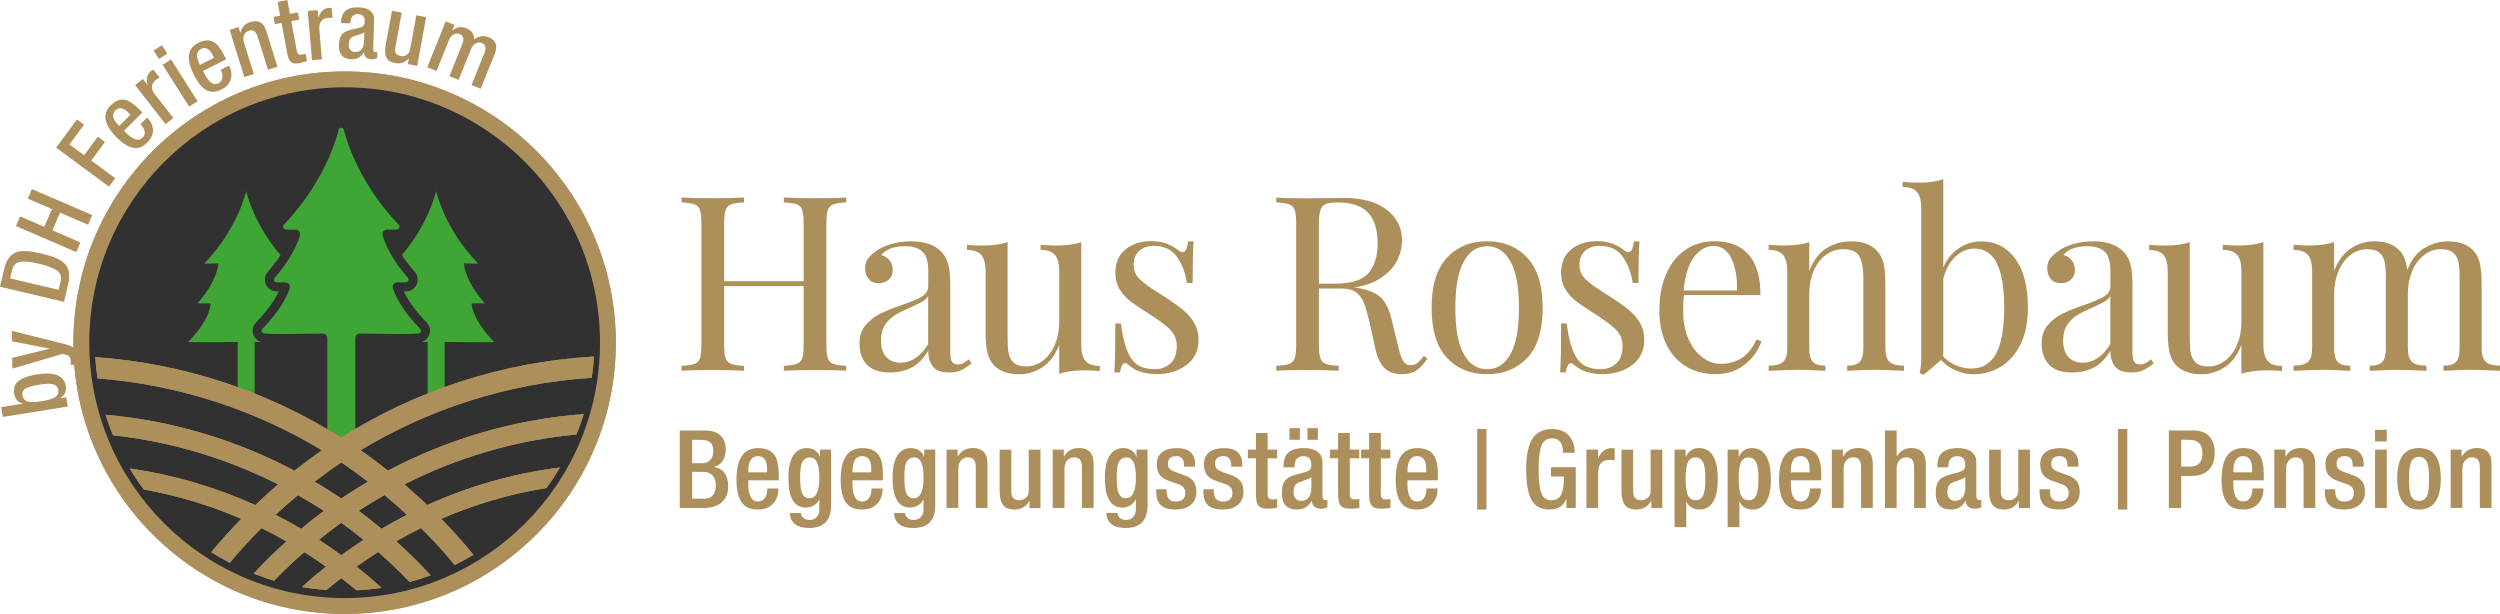 <?xml version="1.0" encoding="UTF-8"?>
<svg id="Ebene_2" data-name="Ebene 2" xmlns="http://www.w3.org/2000/svg" xmlns:xlink="http://www.w3.org/1999/xlink" viewBox="0 0 553.4 135.9">
  <defs>
    <style>
      .cls-1 {
        fill: url(#Unbenannter_Verlauf_30-9);
      }

      .cls-1, .cls-2, .cls-3, .cls-4, .cls-5, .cls-6, .cls-7, .cls-8, .cls-9, .cls-10, .cls-11, .cls-12, .cls-13, .cls-14, .cls-15, .cls-16, .cls-17, .cls-18 {
        stroke-width: 0px;
      }

      .cls-2 {
        fill: url(#Unbenannter_Verlauf_30-7);
      }

      .cls-3 {
        fill: url(#Unbenannter_Verlauf_30-6);
      }

      .cls-4 {
        fill: url(#Unbenannter_Verlauf_30-8);
      }

      .cls-5 {
        fill: url(#Unbenannter_Verlauf_30-3);
      }

      .cls-6 {
        fill: url(#Unbenannter_Verlauf_30-2);
      }

      .cls-7 {
        fill: url(#Unbenannter_Verlauf_30-4);
      }

      .cls-8 {
        fill: url(#Unbenannter_Verlauf_30-5);
      }

      .cls-9 {
        fill: url(#Unbenannter_Verlauf_30-13);
      }

      .cls-10 {
        fill: url(#Unbenannter_Verlauf_30-12);
      }

      .cls-11 {
        fill: url(#Unbenannter_Verlauf_30-14);
      }

      .cls-12 {
        fill: url(#Unbenannter_Verlauf_30-15);
      }

      .cls-13 {
        fill: url(#Unbenannter_Verlauf_30-10);
      }

      .cls-14 {
        fill: url(#Unbenannter_Verlauf_30-11);
      }

      .cls-19 {
        clip-path: url(#clippath);
      }

      .cls-20, .cls-18 {
        fill: #ad8f5b;
      }

      .cls-21 {
        clip-path: url(#clippath-1);
      }

      .cls-22 {
        stroke-miterlimit: 10;
      }

      .cls-22, .cls-23 {
        stroke: #313131;
      }

      .cls-22, .cls-17 {
        fill: #3fa535;
      }

      .cls-15 {
        fill: url(#Unbenannter_Verlauf_30);
      }

      .cls-23 {
        fill: none;
        stroke-linejoin: round;
        stroke-width: 2px;
      }

      .cls-16 {
        fill: #313131;
      }
    </style>
    <clipPath id="clippath">
      <path class="cls-18" d="M16.24,75.86c0,33.16,26.88,60.04,60.04,60.04s60.04-26.88,60.04-60.04S109.45,15.82,76.29,15.82s-60.04,26.88-60.04,60.04"/>
    </clipPath>
    <linearGradient id="Unbenannter_Verlauf_30" data-name="Unbenannter Verlauf 30" x1="-18.19" y1="510.58" x2="-16.59" y2="510.58" gradientTransform="translate(36590.41 17630.32) rotate(-63) scale(79.44 -79.44)" gradientUnits="userSpaceOnUse">
      <stop offset="0" stop-color="#6a5538"/>
      <stop offset="1" stop-color="#ad905b"/>
    </linearGradient>
    <linearGradient id="Unbenannter_Verlauf_30-2" data-name="Unbenannter Verlauf 30" x1="-18.19" y1="510.62" x2="-16.59" y2="510.62" xlink:href="#Unbenannter_Verlauf_30"/>
    <linearGradient id="Unbenannter_Verlauf_30-3" data-name="Unbenannter Verlauf 30" x1="-18.19" y1="510.73" x2="-16.59" y2="510.73" xlink:href="#Unbenannter_Verlauf_30"/>
    <linearGradient id="Unbenannter_Verlauf_30-4" data-name="Unbenannter Verlauf 30" x1="-18.19" y1="510.76" x2="-16.59" y2="510.76" xlink:href="#Unbenannter_Verlauf_30"/>
    <linearGradient id="Unbenannter_Verlauf_30-5" data-name="Unbenannter Verlauf 30" x1="-18.19" y1="510.76" x2="-16.59" y2="510.76" xlink:href="#Unbenannter_Verlauf_30"/>
    <linearGradient id="Unbenannter_Verlauf_30-6" data-name="Unbenannter Verlauf 30" x1="-18.19" y1="510.7" x2="-16.59" y2="510.7" xlink:href="#Unbenannter_Verlauf_30"/>
    <linearGradient id="Unbenannter_Verlauf_30-7" data-name="Unbenannter Verlauf 30" x1="-18.19" y1="510.66" x2="-16.59" y2="510.66" xlink:href="#Unbenannter_Verlauf_30"/>
    <linearGradient id="Unbenannter_Verlauf_30-8" data-name="Unbenannter Verlauf 30" x1="-18.19" y1="510.64" x2="-16.59" y2="510.64" xlink:href="#Unbenannter_Verlauf_30"/>
    <linearGradient id="Unbenannter_Verlauf_30-9" data-name="Unbenannter Verlauf 30" x1="-18.19" y1="510.57" x2="-16.59" y2="510.57" xlink:href="#Unbenannter_Verlauf_30"/>
    <linearGradient id="Unbenannter_Verlauf_30-10" data-name="Unbenannter Verlauf 30" x1="-18.19" y1="510.49" x2="-16.59" y2="510.49" xlink:href="#Unbenannter_Verlauf_30"/>
    <linearGradient id="Unbenannter_Verlauf_30-11" data-name="Unbenannter Verlauf 30" x1="-18.19" y1="510.41" x2="-16.59" y2="510.41" xlink:href="#Unbenannter_Verlauf_30"/>
    <linearGradient id="Unbenannter_Verlauf_30-12" data-name="Unbenannter Verlauf 30" x1="-18.19" y1="510.35" x2="-16.59" y2="510.35" xlink:href="#Unbenannter_Verlauf_30"/>
    <linearGradient id="Unbenannter_Verlauf_30-13" data-name="Unbenannter Verlauf 30" x1="-18.19" y1="510.24" x2="-16.59" y2="510.24" xlink:href="#Unbenannter_Verlauf_30"/>
    <linearGradient id="Unbenannter_Verlauf_30-14" data-name="Unbenannter Verlauf 30" x1="-18.19" y1="510.12" x2="-16.59" y2="510.12" xlink:href="#Unbenannter_Verlauf_30"/>
    <linearGradient id="Unbenannter_Verlauf_30-15" data-name="Unbenannter Verlauf 30" x1="-18.19" y1="509.96" x2="-16.59" y2="509.96" xlink:href="#Unbenannter_Verlauf_30"/>
    <clipPath id="clippath-1">
      <path class="cls-18" d="M70.62,119.48c1.61-1.3,3.24-2.56,4.92-3.77,1.68,1.21,3.32,2.48,4.93,3.78-1.67,1.09-3.32,2.22-4.93,3.4-1.61-1.18-3.25-2.31-4.92-3.4M61.01,113.95c1.62-1.49,3.26-2.95,4.95-4.35,1.94,1.11,3.86,2.26,5.73,3.48-1.72,1.27-3.39,2.61-5.04,3.98-1.85-1.09-3.72-2.12-5.64-3.1M79.39,113.07c1.87-1.22,3.78-2.38,5.73-3.48,1.7,1.41,3.35,2.87,4.97,4.37-1.92.97-3.8,2.01-5.64,3.09-1.65-1.37-3.33-2.71-5.06-3.99M69.64,106.62c1.93-1.47,3.89-2.9,5.92-4.25,2.02,1.34,3.97,2.78,5.89,4.25-2.01,1.18-3.98,2.42-5.91,3.72-1.92-1.3-3.89-2.54-5.9-3.72M75.53,96.86c-15.99-10.05-34.52-16.41-54.45-17.81.1,1.59.28,3.16.51,4.71,18.08,1.41,34.96,7.04,49.68,15.91-2.08,1.44-4.1,2.96-6.08,4.52-12.7-6.7-26.82-11.06-41.83-12.39.48,1.55,1.05,3.07,1.66,4.56,13.04,1.41,25.35,5.2,36.54,10.87-1.73,1.48-3.4,3.01-5.05,4.57-8.69-3.92-18-6.71-27.78-8.09.95,1.6,1.98,3.15,3.09,4.64,7.53,1.35,14.75,3.55,21.58,6.5-2.31,2.36-4.54,4.82-6.64,7.38,1.33.84,2.69,1.63,4.09,2.36,2.22-2.68,4.57-5.23,7.04-7.68,1.87.92,3.7,1.9,5.5,2.93-2.53,2.27-4.95,4.65-7.26,7.13,1.49.58,3,1.12,4.56,1.57,2.12-2.21,4.35-4.32,6.66-6.33,1.63,1.03,3.23,2.1,4.79,3.22-1.81,1.45-3.6,2.94-5.31,4.51,1.79.31,3.6.53,5.44.66,1.06-.91,2.18-1.75,3.27-2.61,1.13.88,2.26,1.75,3.35,2.68,1.88-.09,3.74-.27,5.56-.54-1.77-1.64-3.62-3.2-5.51-4.71,1.56-1.12,3.15-2.19,4.78-3.22,2.42,2.11,4.74,4.32,6.96,6.64,1.58-.43,3.13-.92,4.65-1.48-2.42-2.64-4.97-5.15-7.63-7.54,1.8-1.03,3.62-2.01,5.49-2.93,2.62,2.6,5.11,5.33,7.46,8.19,1.42-.7,2.8-1.45,4.15-2.26-2.24-2.78-4.62-5.43-7.12-7.98,7.35-3.17,15.14-5.5,23.28-6.81,1.07-1.46,2.06-2.97,2.99-4.54-10.37,1.29-20.22,4.17-29.39,8.3-1.65-1.56-3.32-3.1-5.04-4.57,11.63-5.9,24.47-9.76,38.07-11.04.6-1.48,1.16-2.98,1.63-4.52-15.57,1.18-30.22,5.59-43.34,12.52-1.98-1.56-3.99-3.08-6.06-4.52,15.12-9.11,32.52-14.83,51.17-16.03.23-1.55.4-3.12.5-4.71-20.5,1.19-39.57,7.62-55.96,17.93"/>
    </clipPath>
  </defs>
  <g id="Ebene_2-2" data-name="Ebene 2">
    <g>
      <path class="cls-20" d="M16.24,75.86c0,33.16,26.88,60.04,60.04,60.04s60.04-26.88,60.04-60.04S109.45,15.82,76.29,15.82s-60.04,26.88-60.04,60.04"/>
      <g class="cls-19">
        <rect class="cls-18" x="16.24" y="15.82" width="120.09" height="120.08"/>
      </g>
    </g>
    <path class="cls-15" d="M14.98,89.99l-14.36,2.3-.35-2.17,4.81-.77c-1.1-.27-1.75-1.01-1.94-2.22-.16-1.01.04-1.83.6-2.46.77-.84,2.24-1.44,4.42-1.79,3.89-.62,6.02.25,6.4,2.6.18,1.15-.22,2.03-1.23,2.63v.04s1.33-.21,1.33-.21l.33,2.05ZM6.29,88.91c.63.15,1.65.11,3.07-.12,1.27-.2,2.19-.47,2.74-.81.65-.39.92-.94.81-1.64-.11-.71-.56-1.15-1.32-1.31-.64-.13-1.63-.09-2.97.13-1.46.23-2.46.52-3,.86-.54.34-.75.83-.65,1.46.12.78.57,1.26,1.32,1.44h0Z"/>
    <path class="cls-6" d="M2.73,81.58l-.03-2.36,8.2-2.01v-.04s-8.25-1.63-8.25-1.63l-.03-2.3,11.41,2.85c1.46.36,2.4.8,2.83,1.32.37.46.56,1.28.56,2.46,0,.23-.02.52-.07.88l-1.75.02c.05-.33.07-.56.07-.71-.01-.81-.3-1.31-.88-1.47l-.9-.27-11.16,3.28Z"/>
    <path class="cls-5" d="M14.15,66.81l-14.15-3.34.95-4.02c.48-2.05,1.47-3.28,2.95-3.7,1.14-.32,2.91-.19,5.31.38,2.41.57,4.04,1.25,4.92,2.04,1.14,1.04,1.46,2.58.98,4.63l-.95,4.02ZM2.24,61.62l10.74,2.54.44-1.86c.22-.95,0-1.71-.65-2.29-.71-.6-2.07-1.14-4.1-1.62-2-.47-3.44-.61-4.32-.4-.88.2-1.44.79-1.67,1.77l-.44,1.86Z"/>
    <polygon class="cls-7" points="16.88 55.81 3.53 50.04 4.46 47.91 9.8 50.22 11.5 46.29 6.15 43.98 7.07 41.85 20.42 47.62 19.5 49.75 13.29 47.07 11.6 50.99 17.8 53.67 16.88 55.81"/>
    <polygon class="cls-8" points="24.13 41.32 12.43 32.69 17.03 26.44 18.6 27.6 15.38 31.98 18.62 34.37 21.66 30.26 23.23 31.42 20.2 35.54 25.51 39.45 24.13 41.32"/>
    <path class="cls-3" d="M31.51,24.9l-4.05,4.05.45.45c1.58,1.57,2.79,1.93,3.66,1.06.43-.43.57-.95.4-1.56-.13-.48-.43-.95-.89-1.41l1.47-1.47c.85.85,1.29,1.78,1.31,2.76.02.99-.39,1.91-1.24,2.75-.84.84-1.68,1.25-2.52,1.25-1.26,0-2.68-.78-4.28-2.38-2.79-2.79-3.24-5.15-1.33-7.06,1.03-1.03,2.06-1.45,3.1-1.25.9.15,1.93.81,3.1,1.97l.82.82ZM26.39,27.88l2.49-2.49-.42-.42c-1.15-1.15-2.13-1.33-2.92-.53-.86.86-.63,1.96.69,3.28l.16.16Z"/>
    <path class="cls-2" d="M36.64,27.47l-6.74-8.64,1.73-1.35,1.05,1.35c-.4-1.38-.13-2.43.81-3.16.13-.1.29-.19.47-.27l1.38,1.77c-.31.14-.57.29-.8.47-1.16.9-1.22,2.01-.21,3.31l4.04,5.17-1.73,1.35Z"/>
    <path class="cls-4" d="M35.18,13.05l-1.18-1.86,1.86-1.18,1.18,1.86-1.86,1.18ZM41.87,23.59l-5.87-9.25,1.86-1.18,5.87,9.25-1.86,1.18Z"/>
    <path class="cls-1" d="M50.04,13.13l-5.1,2.59.29.56c1.01,1.99,2.06,2.7,3.15,2.15.54-.28.83-.73.87-1.35.02-.5-.12-1.04-.41-1.62l1.85-.94c.55,1.08.68,2.09.39,3.04-.29.95-.97,1.69-2.03,2.23-1.05.53-1.98.67-2.78.41-1.2-.38-2.31-1.58-3.33-3.59-1.79-3.52-1.48-5.9.93-7.12,1.3-.66,2.41-.73,3.33-.23.81.43,1.59,1.37,2.33,2.84l.53,1.04ZM44.26,14.37l3.14-1.59-.27-.53c-.74-1.45-1.61-1.92-2.61-1.42-1.09.55-1.21,1.66-.36,3.34l.1.2Z"/>
    <path class="cls-13" d="M54.09,17.07l-3.26-10.46,1.98-.62.38,1.22.06-.02c.25-1.17.98-1.95,2.22-2.33,1.74-.54,2.9.13,3.49,2.03l2.46,7.89-2.1.65-2.24-7.17c-.21-.67-.47-1.12-.78-1.35-.31-.22-.73-.25-1.26-.09-.45.14-.78.43-.99.86-.23.49-.25,1.05-.05,1.7l2.19,7.02-2.1.65Z"/>
    <path class="cls-14" d="M60.84,5.34l-.3-1.6,1.48-.27-.57-3.06,2.16-.4.57,3.06,1.76-.33.3,1.6-1.76.33,1.19,6.45c.08.43.2.71.38.85.17.14.44.18.82.11.32-.06.58-.13.77-.22l.3,1.62c-.43.21-1,.37-1.71.5-.79.15-1.36.09-1.73-.18-.43-.31-.74-.98-.93-2.03l-1.24-6.7-1.48.27Z"/>
    <path class="cls-10" d="M69.07,13.34l-.95-10.92,2.19-.19.15,1.7c.42-1.37,1.22-2.11,2.4-2.21.16-.01.34,0,.54.03l.19,2.23c-.33-.05-.64-.07-.92-.04-1.46.13-2.12,1.02-1.98,2.67l.57,6.53-2.19.19Z"/>
    <path class="cls-9" d="M81.88,2.34c.66.49.98,1.19.95,2.12l-.22,6.28c-.02.52.16.78.54.79.16,0,.29-.02.37-.07l-.05,1.44c-.39.17-.75.24-1.09.23-1.18-.04-1.78-.55-1.8-1.53h-.04c-.62,1.05-1.55,1.56-2.78,1.51-1.9-.07-2.81-1.12-2.74-3.17.04-1.13.3-1.95.8-2.46.37-.38.99-.68,1.86-.89l1.73-.41c.45-.11.77-.24.95-.4.24-.2.36-.52.38-.97.04-1.09-.45-1.65-1.45-1.68-1.11-.04-1.69.64-1.74,2.04l-2.08-.07c.04-1.21.35-2.09.93-2.64.63-.6,1.65-.88,3.04-.83,1.04.04,1.86.27,2.44.7h0ZM78.53,11.52c1.32.05,2-.8,2.06-2.54l.06-1.83c-.22.17-.63.35-1.22.53-.73.22-1.15.35-1.26.41-.61.26-.93.84-.96,1.74-.02.49.09.88.31,1.17.23.33.57.51,1,.52h0Z"/>
    <path class="cls-11" d="M90.29,14.19l.23-1.26h-.06c-.76.91-1.78,1.26-3.05,1.02-.87-.16-1.47-.52-1.81-1.08-.39-.65-.47-1.63-.22-2.94l1.39-7.53,2.16.4-1.42,7.73c-.2,1.07.19,1.69,1.17,1.87.49.09.94.01,1.34-.24.4-.25.65-.66.76-1.24l1.39-7.53,2.16.4-1.98,10.78-2.04-.38Z"/>
    <path class="cls-12" d="M94.58,14.89l4.09-10.17,1.93.78-.48,1.19.06.02c.93-.75,1.94-.91,3.02-.47,1.21.49,1.79,1.32,1.74,2.5,1.03-.78,2.1-.96,3.19-.52,1.65.66,2.11,1.9,1.39,3.7l-3.11,7.73-2.04-.82,2.81-6.97c.49-1.22.33-2-.49-2.33-.44-.18-.88-.16-1.31.04-.49.23-.86.66-1.11,1.29l-2.75,6.82-2.04-.82,2.81-6.97c.49-1.22.32-2-.51-2.33-.44-.18-.88-.16-1.31.04-.47.23-.84.67-1.09,1.29l-2.75,6.82-2.04-.82Z"/>
    <g>
      <path class="cls-16" d="M76.29,132.39c31.22,0,56.53-25.31,56.53-56.53s-25.31-56.53-56.53-56.53-56.53,25.31-56.53,56.53,25.31,56.53,56.53,56.53"/>
      <path class="cls-16" d="M76.29,130.22c29.39,0,53.22-23.83,53.22-53.22s-23.83-53.22-53.22-53.22-53.22,23.83-53.22,53.22,23.83,53.22,53.22,53.22"/>
      <path class="cls-17" d="M52.61,89.78v-14.09s-10.95.17-10.95,0c5.13-5.29,4.96-8.53,4.96-8.53h-2.91c4.62-5.29,4.62-8.87,4.62-8.87,0,0-3.25.17-3.08,0,7.53-7.84,9.24-16.03,9.24-16.03,0,0,1.71,8.18,9.24,16.03.17.17-3.08,0-3.08,0,0,0,0,3.58,4.62,8.87h-2.91s-.17,3.24,4.96,8.53c0,.17-10.95,0-10.95,0v14.09h-3.76Z"/>
      <path class="cls-17" d="M94.66,87.51v-11.82s-10.95.17-10.95,0c5.13-5.29,4.96-8.53,4.96-8.53h-2.91c4.62-5.29,4.62-8.87,4.62-8.87,0,0-3.25.17-3.08,0,7.53-7.84,9.24-16.03,9.24-16.03,0,0,1.71,8.19,9.24,16.03.17.17-3.08,0-3.08,0,0,0,0,3.58,4.62,8.87h-2.91s-.17,3.24,4.96,8.53c0,.17-10.95,0-10.95,0v11.82h-3.76Z"/>
      <path class="cls-22" d="M71.45,97.23v-22.39c-13.36.2-13.45.11-14.05-.48-.63-.62-.64-1.63-.03-2.26,3.82-3.94,5.26-6.91,5.8-8.6h-1.94c-.88,0-1.6-.72-1.6-1.6,0-.45.19-.87.5-1.16,3.42-3.95,4.77-7.09,5.3-8.91-2.57.09-3.19-.08-3.62-1.02-.27-.61-.13-1.34.34-1.81,9.49-9.89,11.8-20.36,11.82-20.46.16-.74.81-1.27,1.57-1.27s1.41.53,1.57,1.27c.02.1,2.33,10.57,11.85,20.49.45.47.58,1.19.32,1.78-.42.95-1.05,1.12-3.62,1.02.53,1.82,1.89,4.99,5.35,8.96.28.29.45.68.45,1.11,0,.89-.71,1.6-1.6,1.6h-1.94c.54,1.67,1.98,4.65,5.81,8.6.61.63.6,1.64-.03,2.26-.6.59-.69.68-14.05.48v22.39c0,.88-.72,1.6-1.6,1.6h-4.99c-.88,0-1.6-.72-1.6-1.6"/>
      <path class="cls-23" d="M71.45,97.23v-22.39c-13.36.2-13.45.11-14.05-.48-.63-.62-.64-1.63-.03-2.26,3.82-3.94,5.26-6.91,5.8-8.6h-1.94c-.88,0-1.6-.72-1.6-1.6,0-.45.19-.87.5-1.16,3.42-3.95,4.77-7.09,5.3-8.91-2.57.09-3.19-.08-3.62-1.02-.27-.61-.13-1.34.34-1.81,9.49-9.89,11.8-20.36,11.82-20.46.16-.74.81-1.27,1.57-1.27s1.41.53,1.57,1.27c.02.1,2.33,10.57,11.85,20.49.45.47.58,1.19.32,1.78-.42.95-1.05,1.12-3.62,1.02.53,1.82,1.89,4.99,5.35,8.96.28.29.45.68.45,1.11,0,.89-.71,1.6-1.6,1.6h-1.94c.54,1.67,1.98,4.65,5.81,8.6.61.63.6,1.64-.03,2.26-.6.59-.69.68-14.05.48v22.39c0,.88-.72,1.6-1.6,1.6h-4.99c-.88,0-1.6-.72-1.6-1.6Z"/>
    </g>
    <g>
      <path class="cls-20" d="M70.62,119.48c1.61-1.3,3.24-2.56,4.92-3.77,1.68,1.21,3.32,2.48,4.93,3.78-1.67,1.09-3.32,2.22-4.93,3.4-1.61-1.18-3.25-2.31-4.92-3.4M61.01,113.95c1.62-1.49,3.26-2.95,4.95-4.35,1.94,1.11,3.86,2.26,5.73,3.48-1.72,1.27-3.39,2.61-5.04,3.98-1.85-1.09-3.72-2.12-5.64-3.1M79.39,113.07c1.87-1.22,3.78-2.38,5.73-3.48,1.7,1.41,3.35,2.87,4.97,4.37-1.92.97-3.8,2.01-5.64,3.09-1.65-1.37-3.33-2.71-5.06-3.99M69.64,106.62c1.93-1.47,3.89-2.9,5.92-4.25,2.02,1.34,3.97,2.78,5.89,4.25-2.01,1.18-3.98,2.42-5.91,3.72-1.92-1.3-3.89-2.54-5.9-3.72M75.53,96.86c-15.99-10.05-34.52-16.41-54.45-17.81.1,1.59.28,3.16.51,4.71,18.08,1.41,34.96,7.04,49.68,15.91-2.08,1.44-4.1,2.96-6.08,4.52-12.7-6.7-26.82-11.06-41.83-12.39.48,1.55,1.05,3.07,1.66,4.56,13.04,1.41,25.35,5.2,36.54,10.87-1.73,1.48-3.4,3.01-5.05,4.57-8.69-3.92-18-6.71-27.78-8.09.95,1.6,1.98,3.15,3.09,4.64,7.53,1.35,14.75,3.55,21.58,6.5-2.31,2.36-4.54,4.82-6.64,7.38,1.33.84,2.69,1.63,4.09,2.36,2.22-2.68,4.57-5.23,7.04-7.68,1.87.92,3.7,1.9,5.5,2.93-2.53,2.27-4.95,4.65-7.26,7.13,1.49.58,3,1.12,4.56,1.57,2.12-2.21,4.35-4.32,6.66-6.33,1.63,1.03,3.23,2.1,4.79,3.22-1.81,1.45-3.6,2.94-5.31,4.51,1.79.31,3.6.53,5.44.66,1.06-.91,2.18-1.75,3.27-2.61,1.13.88,2.26,1.75,3.35,2.68,1.88-.09,3.74-.27,5.56-.54-1.77-1.64-3.62-3.2-5.51-4.71,1.56-1.12,3.15-2.19,4.78-3.22,2.42,2.11,4.74,4.32,6.96,6.64,1.58-.43,3.13-.92,4.65-1.48-2.42-2.64-4.97-5.15-7.63-7.54,1.8-1.03,3.62-2.01,5.49-2.93,2.62,2.6,5.11,5.33,7.46,8.19,1.42-.7,2.8-1.45,4.15-2.26-2.24-2.78-4.62-5.43-7.12-7.98,7.35-3.17,15.14-5.5,23.28-6.81,1.07-1.46,2.06-2.97,2.99-4.54-10.37,1.29-20.22,4.17-29.39,8.3-1.65-1.56-3.32-3.1-5.04-4.57,11.63-5.9,24.47-9.76,38.07-11.04.6-1.48,1.16-2.98,1.63-4.52-15.57,1.18-30.22,5.59-43.34,12.52-1.98-1.56-3.99-3.08-6.06-4.52,15.12-9.11,32.52-14.83,51.17-16.03.23-1.55.4-3.12.5-4.71-20.5,1.19-39.57,7.62-55.96,17.93"/>
      <g class="cls-21">
        <rect class="cls-18" x="21.08" y="78.93" width="110.4" height="51.74"/>
      </g>
    </g>
    <path class="cls-20" d="M180.39,43.88c-2.92,0-5.22-.05-6.88-.16v1.08c1.3.07,2.25.22,2.84.43.59.22,1,.63,1.22,1.25.22.62.33,1.61.33,2.98v12.78h-17.6v-12.78c0-1.37.11-2.36.33-2.98.22-.61.62-1.03,1.22-1.25.6-.22,1.54-.36,2.84-.43v-1.08c-1.7.11-3.99.16-6.88.16-3.11,0-5.42-.05-6.93-.16v1.08c1.3.07,2.25.22,2.84.43.6.22,1,.63,1.22,1.25.22.62.32,1.61.32,2.98v26.87c0,1.37-.11,2.37-.32,2.98-.22.62-.62,1.03-1.22,1.24-.6.22-1.54.36-2.84.44v1.08c1.52-.11,3.83-.16,6.93-.16,2.92,0,5.22.05,6.88.16v-1.08c-1.3-.07-2.25-.22-2.84-.44-.6-.22-1-.63-1.22-1.24-.22-.61-.33-1.61-.33-2.98v-13h17.6v13c0,1.37-.11,2.37-.33,2.98-.22.62-.62,1.03-1.22,1.24-.6.22-1.54.36-2.84.44v1.08c1.66-.11,3.95-.16,6.88-.16,3.1,0,5.42.05,6.93.16v-1.08c-1.3-.07-2.25-.22-2.84-.44-.6-.22-1-.63-1.22-1.24-.22-.61-.33-1.61-.33-2.98v-26.87c0-1.37.11-2.36.33-2.98.22-.61.62-1.03,1.22-1.25.6-.22,1.54-.36,2.84-.43v-1.08c-1.52.11-3.83.16-6.93.16"/>
    <path class="cls-20" d="M196.2,79.04c-.8-.83-1.19-2.06-1.19-3.68,0-1.41.31-2.56.92-3.47.61-.9,1.35-1.61,2.19-2.14.85-.52,1.96-1.07,3.33-1.65,1.19-.54,2.08-.98,2.65-1.3.58-.33,1.03-.74,1.36-1.25v10.62c-1.7,2.75-3.74,4.12-6.12,4.12-1.3,0-2.35-.41-3.14-1.24M197.29,54.01c-1.34.4-2.44.9-3.3,1.52-.83.58-1.45,1.15-1.87,1.73-.41.58-.62,1.3-.62,2.17s.25,1.67.76,2.3c.5.63,1.26.95,2.27.95.9,0,1.64-.26,2.22-.78s.87-1.24.87-2.14-.24-1.59-.73-2.17c-.49-.58-1.09-.96-1.81-1.14,1.05-1.3,2.83-1.95,5.36-1.95,1.59,0,2.83.39,3.71,1.16.88.78,1.33,2.21,1.33,4.31v3.36c0,.98-.49,1.75-1.46,2.33-.98.58-2.47,1.21-4.5,1.89-1.98.69-3.58,1.34-4.79,1.95-1.21.62-2.26,1.44-3.14,2.49-.88,1.05-1.33,2.38-1.33,4.01,0,2.02.55,3.6,1.65,4.74,1.1,1.14,2.79,1.71,5.06,1.71,1.77,0,3.36-.35,4.77-1.06,1.41-.7,2.65-1.96,3.74-3.76,0,1.48.34,2.65,1.03,3.52.69.87,1.9,1.3,3.63,1.3,1.01,0,1.85-.15,2.52-.46.67-.31,1.47-.82,2.41-1.54l-.6-.92c-.43.36-.84.64-1.22.84-.38.2-.78.3-1.22.3-.61,0-1.05-.2-1.3-.6-.25-.4-.38-1.05-.38-1.95v-15.06c0-1.91-.15-3.46-.46-4.63-.31-1.17-.91-2.18-1.81-3-1.44-1.34-3.58-2.01-6.39-2.01-1.59,0-3.05.2-4.39.6"/>
    <path class="cls-20" d="M233.71,54.34c-1.12,0-2.24-.05-3.36-.16v1.14c1.52,0,2.58.38,3.2,1.14.61.76.92,1.97.92,3.63v11.21c0,1.81-.32,3.46-.95,4.96-.63,1.5-1.51,2.68-2.63,3.55-1.12.87-2.37,1.3-3.74,1.3-1.23,0-2.14-.27-2.73-.81-.6-.54-.98-1.24-1.14-2.08-.16-.85-.24-1.96-.24-3.33v-21.29c-1.48.51-3.36.76-5.63.76-1.12,0-2.24-.05-3.36-.16v1.14c1.52,0,2.58.38,3.2,1.14.62.76.92,1.97.92,3.63v13.59c0,1.77.13,3.21.4,4.33.27,1.12.73,2.04,1.38,2.76,1.3,1.37,3.18,2.06,5.63,2.06,1.88,0,3.61-.53,5.2-1.57,1.59-1.05,2.82-2.69,3.68-4.93v6.39c1.48-.5,3.36-.76,5.63-.76,1.12,0,2.24.05,3.36.16v-1.14c-1.52,0-2.58-.38-3.19-1.14-.62-.76-.92-1.97-.92-3.63v-22.64c-1.48.51-3.36.76-5.63.76"/>
    <path class="cls-20" d="M249.17,55.2c-1.52,1.19-2.27,2.92-2.27,5.2,0,1.41.33,2.64.97,3.68.65,1.05,1.45,1.93,2.41,2.65.96.72,2.32,1.64,4.09,2.76,2.16,1.37,3.73,2.55,4.69,3.52.95.97,1.43,2.17,1.43,3.58,0,1.77-.49,3.07-1.46,3.9-.98.83-2.09,1.24-3.36,1.24-2.53,0-4.31-.84-5.36-2.52-1.05-1.68-1.77-4.22-2.17-7.61h-1.25c0,5.16-.07,8.77-.22,10.83h1.25c.11-.65.26-1.16.46-1.52.2-.36.42-.54.68-.54.18,0,.34.07.49.22.68.58,1.43,1.07,2.22,1.46,1.23.5,2.65.76,4.28.76,2.6,0,4.79-.67,6.58-2.01,1.79-1.33,2.68-3.19,2.68-5.58,0-1.41-.32-2.65-.95-3.74-.63-1.08-1.45-2.04-2.47-2.87-1.01-.83-2.35-1.79-4.01-2.87-.65-.43-1.14-.74-1.46-.92-1.91-1.19-3.3-2.21-4.17-3.06s-1.3-1.9-1.3-3.17.42-2.32,1.25-3.06c.83-.74,1.89-1.11,3.19-1.11,2.24,0,3.93.78,5.06,2.33,1.14,1.55,1.9,3.52,2.3,5.9h1.25c0-4.37.07-7.44.22-9.21h-1.25c-.14,1.59-.54,2.38-1.19,2.38-.25,0-.58-.14-.98-.43-.62-.54-1.43-1.01-2.44-1.41-1.01-.4-2.17-.6-3.47-.6-2.31,0-4.22.6-5.74,1.79"/>
    <path class="cls-20" d="M291.95,49.46c0-1.3.11-2.27.33-2.92.22-.65.6-1.1,1.16-1.35.56-.25,1.4-.38,2.52-.38,3.18,0,5.47.76,6.88,2.27,1.41,1.52,2.11,3.76,2.11,6.72s-.67,5.02-2,6.61c-1.34,1.59-3.79,2.38-7.37,2.38h-3.63v-13.32ZM282.53,44.8c1.3.07,2.25.22,2.84.43.59.22,1,.63,1.22,1.25.22.62.33,1.61.33,2.98v26.87c0,1.37-.11,2.37-.33,2.98-.22.62-.62,1.03-1.22,1.24-.6.22-1.54.36-2.84.44v1.08c1.52-.11,3.83-.16,6.93-.16,2.92,0,5.22.05,6.88.16v-1.08c-1.3-.07-2.25-.22-2.84-.44-.6-.22-1-.63-1.22-1.24-.22-.61-.33-1.61-.33-2.98v-12.46h5.14c1.37,0,2.44.31,3.2.92.76.62,1.33,1.43,1.7,2.44.38,1.01.79,2.46,1.22,4.33l1.19,5.42c.47,2.17,1.18,3.68,2.14,4.55.96.87,2.18,1.3,3.66,1.3,1.37,0,2.47-.27,3.3-.81.83-.54,1.66-1.43,2.49-2.65l-.81-.59c-.54.72-1.02,1.24-1.44,1.57s-.93.49-1.54.49c-.69,0-1.23-.32-1.62-.97-.4-.65-.78-1.81-1.14-3.47l-1.36-5.52c-.51-2.27-1.3-3.93-2.38-4.98-1.08-1.05-2.82-1.77-5.2-2.17l-.65-.11c2.53-.4,4.58-1.17,6.15-2.3,1.57-1.14,2.69-2.42,3.36-3.84.67-1.43,1-2.84,1-4.25,0-2.78-1.13-5.05-3.38-6.8-2.26-1.75-5.48-2.63-9.67-2.63-.87,0-1.64.02-2.33.05l-5.85.05c-2.89,0-5.09-.05-6.61-.16v1.08Z"/>
    <path class="cls-20" d="M324.05,78.44c-1.26-2.2-1.89-5.63-1.89-10.29s.63-8.1,1.89-10.32c1.26-2.22,2.98-3.33,5.14-3.33s3.88,1.11,5.14,3.33c1.27,2.22,1.9,5.66,1.9,10.32s-.63,8.09-1.9,10.29c-1.26,2.2-2.98,3.3-5.14,3.3s-3.88-1.1-5.14-3.3M320.28,57.07c-2.26,2.44-3.38,6.13-3.38,11.08s1.13,8.63,3.38,11.05c2.26,2.42,5.23,3.63,8.91,3.63s6.65-1.21,8.91-3.63c2.26-2.42,3.39-6.1,3.39-11.05s-1.13-8.64-3.39-11.08c-2.26-2.44-5.23-3.66-8.91-3.66s-6.65,1.22-8.91,3.66"/>
    <path class="cls-20" d="M347.83,55.2c-1.52,1.19-2.27,2.92-2.27,5.2,0,1.41.32,2.64.98,3.68.65,1.05,1.45,1.93,2.41,2.65.96.72,2.32,1.64,4.09,2.76,2.17,1.37,3.73,2.55,4.69,3.52s1.44,2.17,1.44,3.58c0,1.77-.49,3.07-1.46,3.9-.97.83-2.09,1.24-3.36,1.24-2.53,0-4.32-.84-5.36-2.52-1.05-1.68-1.77-4.22-2.17-7.61h-1.25c0,5.16-.07,8.77-.22,10.83h1.24c.11-.65.26-1.16.46-1.52.2-.36.42-.54.68-.54.18,0,.34.07.49.22.69.58,1.43,1.07,2.22,1.46,1.23.5,2.65.76,4.28.76,2.6,0,4.79-.67,6.58-2.01,1.79-1.33,2.68-3.19,2.68-5.58,0-1.41-.32-2.65-.95-3.74-.63-1.08-1.45-2.04-2.46-2.87-1.01-.83-2.35-1.79-4.01-2.87-.65-.43-1.14-.74-1.46-.92-1.91-1.19-3.3-2.21-4.17-3.06s-1.3-1.9-1.3-3.17.41-2.32,1.25-3.06c.83-.74,1.9-1.11,3.2-1.11,2.24,0,3.93.78,5.06,2.33,1.14,1.55,1.9,3.52,2.3,5.9h1.25c0-4.37.07-7.44.22-9.21h-1.25c-.14,1.59-.54,2.38-1.19,2.38-.25,0-.58-.14-.98-.43-.61-.54-1.43-1.01-2.44-1.41-1.01-.4-2.17-.6-3.47-.6-2.31,0-4.23.6-5.74,1.79"/>
    <path class="cls-20" d="M374.96,56.94c1.23-1.66,2.69-2.49,4.39-2.49s3.04.94,3.93,2.81c.88,1.88,1.29,4.23,1.22,7.04h-11.81c.29-3.25,1.05-5.7,2.27-7.37M373.12,55.28c-1.84,1.25-3.27,3.03-4.28,5.33-1.01,2.31-1.52,5.04-1.52,8.18,0,2.78.5,5.23,1.49,7.34.99,2.11,2.43,3.75,4.31,4.93,1.88,1.17,4.1,1.76,6.66,1.76s4.69-.71,6.47-2.14,3-3.13,3.66-5.12l-1.08-.43c-.9,1.95-2.02,3.34-3.36,4.17-1.34.83-2.87,1.24-4.6,1.24-1.41,0-2.75-.48-4.03-1.44-1.28-.95-2.31-2.32-3.09-4.09-.78-1.77-1.16-3.85-1.16-6.23,0-1.3.05-2.46.16-3.47h16.95c0-4.01-.88-7-2.63-8.96-1.75-1.97-4.25-2.95-7.5-2.95-2.46,0-4.61.62-6.45,1.87"/>
    <path class="cls-20" d="M404.26,54.96c-1.61,1.03-2.86,2.7-3.76,5.01v-6.39c-1.48.51-3.36.76-5.63.76-1.08,0-2.2-.05-3.36-.16v1.14c1.52,0,2.58.38,3.2,1.14.62.76.92,1.97.92,3.63v16.95c0,1.48-.31,2.5-.92,3.06-.62.56-1.68.84-3.2.84v1.14c3.32-.15,5.49-.22,6.5-.22s3.03.07,6.07.22v-1.14c-1.34,0-2.27-.28-2.79-.84-.52-.56-.79-1.58-.79-3.06v-12.02c0-1.84.32-3.51.95-5.01.63-1.5,1.52-2.68,2.68-3.55,1.15-.87,2.47-1.3,3.95-1.3,1.77,0,2.94.53,3.52,1.6.58,1.07.87,2.61.87,4.63v15.65c0,1.48-.26,2.5-.79,3.06-.52.56-1.45.84-2.79.84v1.14c3.03-.15,5.06-.22,6.07-.22s3.18.07,6.5.22v-1.14c-1.52,0-2.58-.28-3.19-.84-.62-.56-.92-1.58-.92-3.06v-14.46c0-1.84-.15-3.3-.43-4.39-.29-1.08-.78-1.98-1.46-2.71-1.3-1.37-3.21-2.06-5.74-2.06-2.02,0-3.84.51-5.44,1.54"/>
    <path class="cls-20" d="M433.03,80.9c-1.08-.45-2.04-1.11-2.87-1.98v-17.17c.54-2.13,1.44-3.78,2.71-4.96,1.27-1.17,2.65-1.76,4.17-1.76,2.24,0,3.9,1.08,4.98,3.25,1.08,2.17,1.63,5.45,1.63,9.86s-.61,7.97-1.81,10.16c-1.21,2.18-3.03,3.28-5.44,3.28-1.16,0-2.27-.22-3.36-.68M424.53,40.42c-1.08,0-2.2-.05-3.36-.16v1.14c1.52,0,2.58.38,3.2,1.14.61.76.92,1.97.92,3.63v33.26c0,1.19-.12,2.24-.38,3.14l.92.38,3.85-3.25c.94,1.01,2.03,1.79,3.28,2.33,1.24.54,2.54.81,3.87.81,2.24,0,4.27-.56,6.09-1.68,1.82-1.12,3.28-2.78,4.36-4.98,1.08-2.2,1.62-4.87,1.62-8.02,0-4.77-.95-8.41-2.84-10.94-1.89-2.53-4.38-3.79-7.45-3.79-1.84,0-3.51.51-5.01,1.52-1.5,1.01-2.65,2.44-3.44,4.28v-19.55c-1.48.51-3.36.76-5.63.76"/>
    <path class="cls-20" d="M457.89,79.04c-.8-.83-1.19-2.06-1.19-3.68,0-1.41.3-2.56.92-3.47.61-.9,1.34-1.61,2.19-2.14.85-.52,1.96-1.07,3.33-1.65,1.19-.54,2.08-.98,2.65-1.3.58-.33,1.03-.74,1.35-1.25v10.62c-1.7,2.75-3.74,4.12-6.12,4.12-1.3,0-2.35-.41-3.14-1.24M458.97,54.01c-1.34.4-2.44.9-3.3,1.52-.83.58-1.45,1.15-1.87,1.73-.42.58-.62,1.3-.62,2.17s.25,1.67.76,2.3c.5.63,1.26.95,2.27.95.9,0,1.64-.26,2.22-.78.58-.52.87-1.24.87-2.14s-.24-1.59-.73-2.17c-.49-.58-1.09-.96-1.81-1.14,1.05-1.3,2.84-1.95,5.36-1.95,1.59,0,2.83.39,3.71,1.16.88.78,1.33,2.21,1.33,4.31v3.36c0,.98-.49,1.75-1.46,2.33-.98.58-2.48,1.21-4.5,1.89-1.99.69-3.58,1.34-4.79,1.95-1.21.62-2.26,1.44-3.14,2.49-.89,1.05-1.33,2.38-1.33,4.01,0,2.02.55,3.6,1.65,4.74,1.1,1.14,2.79,1.71,5.06,1.71,1.77,0,3.36-.35,4.77-1.06,1.41-.7,2.65-1.96,3.74-3.76,0,1.48.34,2.65,1.03,3.52.68.87,1.89,1.3,3.63,1.3,1.01,0,1.85-.15,2.52-.46.67-.31,1.47-.82,2.41-1.54l-.59-.92c-.43.36-.84.64-1.22.84-.38.2-.78.3-1.22.3-.62,0-1.05-.2-1.3-.6-.25-.4-.38-1.05-.38-1.95v-15.06c0-1.91-.15-3.46-.46-4.63-.31-1.17-.91-2.18-1.81-3-1.44-1.34-3.57-2.01-6.39-2.01-1.59,0-3.05.2-4.39.6"/>
    <path class="cls-20" d="M495.4,54.34c-1.12,0-2.24-.05-3.36-.16v1.14c1.52,0,2.58.38,3.2,1.14.62.76.92,1.97.92,3.63v11.21c0,1.81-.32,3.46-.95,4.96-.63,1.5-1.51,2.68-2.63,3.55s-2.37,1.3-3.74,1.3c-1.23,0-2.14-.27-2.74-.81-.59-.54-.97-1.24-1.14-2.08-.16-.85-.24-1.96-.24-3.33v-21.29c-1.48.51-3.36.76-5.63.76-1.12,0-2.24-.05-3.36-.16v1.14c1.52,0,2.58.38,3.2,1.14.61.76.92,1.97.92,3.63v13.59c0,1.77.14,3.21.41,4.33.27,1.12.73,2.04,1.38,2.76,1.3,1.37,3.18,2.06,5.63,2.06,1.88,0,3.61-.53,5.2-1.57,1.59-1.05,2.82-2.69,3.68-4.93v6.39c1.48-.5,3.36-.76,5.63-.76,1.12,0,2.24.05,3.36.16v-1.14c-1.52,0-2.58-.38-3.2-1.14-.62-.76-.92-1.97-.92-3.63v-22.64c-1.48.51-3.36.76-5.63.76"/>
    <path class="cls-20" d="M536.61,54.9c-1.59.99-2.84,2.63-3.74,4.9-.22-1.95-.78-3.39-1.68-4.33-1.3-1.37-3.18-2.06-5.63-2.06-1.88,0-3.61.53-5.2,1.6-1.59,1.07-2.82,2.72-3.68,4.96v-6.39c-1.48.51-3.36.76-5.63.76-1.08,0-2.2-.05-3.36-.16v1.14c1.52,0,2.58.38,3.2,1.14.61.76.92,1.97.92,3.63v16.95c0,1.48-.31,2.5-.92,3.06-.61.56-1.68.84-3.2.84v1.14c3.32-.15,5.49-.22,6.5-.22s3.03.07,6.07.22v-1.14c-1.34,0-2.27-.28-2.79-.84-.52-.56-.78-1.58-.78-3.06v-12.02c0-1.81.32-3.47.95-4.98.63-1.52,1.51-2.71,2.63-3.57,1.12-.87,2.36-1.3,3.74-1.3,1.23,0,2.14.27,2.74.81.6.54.97,1.24,1.14,2.09.16.85.24,1.96.24,3.33v15.65c0,1.48-.26,2.5-.78,3.06-.52.56-1.46.84-2.79.84v1.14c3.03-.15,5.06-.22,6.07-.22s3.18.07,6.5.22v-1.14c-1.52,0-2.58-.28-3.2-.84-.61-.56-.92-1.58-.92-3.06v-12.08c0-1.81.32-3.46.95-4.96.63-1.5,1.51-2.68,2.63-3.55,1.12-.87,2.36-1.3,3.74-1.3,1.23,0,2.14.27,2.74.81.6.54.97,1.24,1.14,2.09.16.85.25,1.96.25,3.33v15.65c0,1.48-.26,2.5-.78,3.06-.53.56-1.45.84-2.79.84v1.14c3.03-.15,5.06-.22,6.07-.22s3.18.07,6.5.22v-1.14c-1.52,0-2.58-.28-3.2-.84-.61-.56-.92-1.58-.92-3.06v-14.46c0-1.77-.14-3.21-.41-4.33-.27-1.12-.73-2.04-1.38-2.76-1.3-1.37-3.18-2.06-5.63-2.06-1.91,0-3.66.5-5.25,1.49"/>
    <path class="cls-18" d="M150.47,112.45v-17.16h5.55c1.38,0,2.47.31,3.27.94.9.72,1.35,1.79,1.35,3.22,0,2.07-.84,3.36-2.52,3.89v.05c2.05.37,3.08,1.83,3.08,4.37,0,1.43-.48,2.56-1.43,3.41-.95.85-2.24,1.27-3.86,1.27h-5.43ZM153.21,102.53h2.16c.82,0,1.44-.24,1.87-.73.43-.49.65-1.15.65-1.98,0-.94-.26-1.61-.79-1.99-.43-.3-1.09-.46-1.97-.46h-1.92v5.17ZM153.21,110.39h2.72c1.68,0,2.52-1.01,2.52-3.03,0-.91-.25-1.63-.74-2.14-.5-.51-1.15-.77-1.95-.77h-2.55v5.93ZM172.39,106.33h-6.75v.74c0,2.63.72,3.94,2.16,3.94.72,0,1.27-.32,1.63-.96.29-.51.43-1.15.43-1.92h2.45c0,1.43-.4,2.56-1.21,3.4-.81.84-1.92,1.26-3.33,1.26s-2.44-.35-3.15-1.06c-1.06-1.04-1.59-2.89-1.59-5.55,0-4.66,1.59-6.99,4.78-6.99,1.71,0,2.92.51,3.63,1.54.62.88.94,2.29.94,4.23v1.37ZM165.63,104.55h4.16v-.7c0-1.92-.66-2.88-1.99-2.88-1.44,0-2.16,1.11-2.16,3.32v.26ZM175.56,115.63c-.46-.56-.7-1.25-.7-2.07h2.45c0,.42.17.78.52,1.08.34.3.8.46,1.36.46.67,0,1.21-.22,1.6-.65.39-.43.59-1.03.59-1.78v-2.09h-.05c-.24.54-.63.98-1.17,1.3-.54.32-1.13.48-1.77.48-2.58,0-3.87-2.17-3.87-6.51s1.37-6.66,4.11-6.66c.72,0,1.35.2,1.9.6.5.37.81.81.94,1.32h.05v-1.59h2.45v12.3c0,3.36-1.61,5.05-4.83,5.05-1.68,0-2.88-.42-3.58-1.25h0ZM177.5,102.51c-.26.66-.38,1.68-.38,3.08,0,1.47.1,2.53.29,3.17.3,1.03.88,1.54,1.73,1.54,1.49,0,2.23-1.53,2.23-4.59s-.69-4.44-2.07-4.44c-.86,0-1.47.42-1.8,1.25h0ZM195.45,106.33h-6.75v.74c0,2.63.72,3.94,2.16,3.94.72,0,1.27-.32,1.63-.96.29-.51.43-1.15.43-1.92h2.45c0,1.43-.4,2.56-1.21,3.4-.81.84-1.92,1.26-3.33,1.26s-2.44-.35-3.15-1.06c-1.06-1.04-1.59-2.89-1.59-5.55,0-4.66,1.59-6.99,4.78-6.99,1.71,0,2.92.51,3.63,1.54.62.88.94,2.29.94,4.23v1.37ZM188.7,104.55h4.16v-.7c0-1.92-.66-2.88-1.99-2.88-1.44,0-2.16,1.11-2.16,3.32v.26ZM198.62,115.63c-.46-.56-.7-1.25-.7-2.07h2.45c0,.42.17.78.52,1.08.34.3.8.46,1.36.46.67,0,1.21-.22,1.6-.65.39-.43.59-1.03.59-1.78v-2.09h-.05c-.24.54-.63.98-1.17,1.3-.54.32-1.13.48-1.77.48-2.58,0-3.87-2.17-3.87-6.51s1.37-6.66,4.11-6.66c.72,0,1.35.2,1.9.6.5.37.81.81.94,1.32h.05v-1.59h2.45v12.3c0,3.36-1.61,5.05-4.83,5.05-1.68,0-2.88-.42-3.58-1.25h0ZM200.57,102.51c-.26.66-.38,1.68-.38,3.08,0,1.47.1,2.53.29,3.17.3,1.03.88,1.54,1.73,1.54,1.49,0,2.23-1.53,2.23-4.59s-.69-4.44-2.07-4.44c-.86,0-1.47.42-1.8,1.25h0ZM209.53,112.45v-12.93h2.45v1.51h.07c.69-1.23,1.79-1.85,3.32-1.85,2.15,0,3.22,1.17,3.22,3.51v9.75h-2.59v-8.87c0-.83-.14-1.43-.41-1.79-.27-.36-.74-.54-1.39-.54-.56,0-1.03.21-1.42.62-.43.46-.65,1.1-.65,1.9v8.67h-2.59ZM227.89,112.45v-1.51h-.07c-.69,1.23-1.79,1.85-3.32,1.85-1.04,0-1.82-.29-2.33-.86-.59-.67-.89-1.79-.89-3.36v-9.03h2.59v9.27c0,1.28.58,1.92,1.75,1.92.59,0,1.09-.19,1.5-.56.41-.38.61-.91.61-1.6v-9.03h2.59v12.93h-2.45ZM233.03,112.45v-12.93h2.45v1.51h.07c.69-1.23,1.79-1.85,3.32-1.85,2.15,0,3.22,1.17,3.22,3.51v9.75h-2.59v-8.87c0-.83-.14-1.43-.41-1.79-.27-.36-.74-.54-1.39-.54-.56,0-1.03.21-1.42.62-.43.46-.65,1.1-.65,1.9v8.67h-2.59ZM245.62,115.63c-.46-.56-.7-1.25-.7-2.07h2.45c0,.42.17.78.52,1.08.34.3.8.46,1.36.46.67,0,1.21-.22,1.6-.65.39-.43.59-1.03.59-1.78v-2.09h-.05c-.24.54-.63.98-1.17,1.3-.54.32-1.13.48-1.77.48-2.58,0-3.87-2.17-3.87-6.51s1.37-6.66,4.11-6.66c.72,0,1.35.2,1.9.6.5.37.81.81.94,1.32h.05v-1.59h2.45v12.3c0,3.36-1.61,5.05-4.83,5.05-1.68,0-2.88-.42-3.58-1.25h0ZM247.57,102.51c-.26.66-.38,1.68-.38,3.08,0,1.47.1,2.53.29,3.17.3,1.03.88,1.54,1.73,1.54,1.49,0,2.23-1.53,2.23-4.59s-.69-4.44-2.07-4.44c-.86,0-1.47.42-1.8,1.25h0ZM264.55,103.3h-2.45v-.34c0-1.33-.57-1.99-1.71-1.99-1.23,0-1.85.56-1.85,1.68,0,.5.13.88.38,1.14.26.26.74.52,1.44.76l1.66.58c.98.34,1.69.79,2.14,1.37.45.58.67,1.36.67,2.35,0,1.31-.45,2.31-1.35,3-.8.62-1.9.94-3.29.94-1.55,0-2.67-.36-3.34-1.08-.61-.62-.91-1.6-.91-2.93v-.48h2.31v.41c0,1.54.67,2.31,2.02,2.31s2.11-.63,2.11-1.9c0-.93-.47-1.56-1.42-1.9l-2.11-.74c-.99-.35-1.7-.81-2.13-1.37-.42-.56-.64-1.35-.64-2.35,0-1.19.39-2.07,1.18-2.67.78-.59,1.87-.89,3.24-.89,2.69,0,4.04,1.18,4.04,3.53v.58ZM274.98,103.3h-2.45v-.34c0-1.33-.57-1.99-1.71-1.99-1.23,0-1.85.56-1.85,1.68,0,.5.13.88.38,1.14.26.26.74.52,1.44.76l1.66.58c.98.34,1.69.79,2.14,1.37.45.58.67,1.36.67,2.35,0,1.31-.45,2.31-1.35,3-.8.62-1.9.94-3.29.94-1.55,0-2.67-.36-3.34-1.08-.61-.62-.91-1.6-.91-2.93v-.48h2.31v.41c0,1.54.67,2.31,2.02,2.31s2.11-.63,2.11-1.9c0-.93-.47-1.56-1.42-1.9l-2.11-.74c-.99-.35-1.7-.81-2.13-1.37-.42-.56-.64-1.35-.64-2.35,0-1.19.39-2.07,1.18-2.67.78-.59,1.87-.89,3.24-.89,2.69,0,4.04,1.18,4.04,3.53v.58ZM276.23,101.45v-1.92h1.78v-3.68h2.59v3.68h2.11v1.92h-2.11v7.73c0,.51.08.87.25,1.07.17.2.48.3.93.3.38,0,.7-.03.94-.1v1.94c-.54.15-1.24.22-2.09.22-.95,0-1.6-.19-1.97-.58-.43-.45-.65-1.3-.65-2.55v-8.04h-1.78ZM291.54,99.91c.8.55,1.2,1.36,1.2,2.46v7.42c0,.61.22.91.67.91.19,0,.34-.03.43-.1v1.7c-.45.21-.87.32-1.27.32-1.39,0-2.12-.58-2.19-1.73h-.05c-.69,1.27-1.76,1.9-3.22,1.9-2.24,0-3.36-1.21-3.36-3.63,0-1.33.28-2.31.84-2.93.42-.46,1.14-.84,2.16-1.13l2.02-.55c.53-.14.9-.31,1.11-.5.27-.24.41-.62.41-1.15,0-1.28-.59-1.92-1.78-1.92-1.31,0-1.97.83-1.97,2.47h-2.45c0-1.43.33-2.47.99-3.15.72-.74,1.91-1.11,3.56-1.11,1.23,0,2.2.24,2.91.72h0ZM285.43,97.36v-2.59h2.31v2.59h-2.31ZM287.96,110.87c1.55,0,2.33-1.02,2.33-3.08v-2.16c-.26.21-.73.43-1.42.67-.85.29-1.34.46-1.47.53-.71.34-1.06,1.03-1.06,2.09,0,.58.14,1.03.41,1.37.29.38.69.58,1.2.58h0ZM289.42,97.36v-2.59h2.31v2.59h-2.31ZM294.42,101.45v-1.92h1.78v-3.68h2.59v3.68h2.11v1.92h-2.11v7.73c0,.51.08.87.25,1.07.17.2.48.3.93.3.38,0,.7-.03.94-.1v1.94c-.54.15-1.24.22-2.09.22-.95,0-1.6-.19-1.97-.58-.43-.45-.65-1.3-.65-2.55v-8.04h-1.78ZM301.29,101.45v-1.92h1.78v-3.68h2.59v3.68h2.11v1.92h-2.11v7.73c0,.51.08.87.25,1.07.17.2.48.3.93.3.38,0,.7-.03.94-.1v1.94c-.54.15-1.24.22-2.09.22-.95,0-1.6-.19-1.97-.58-.43-.45-.65-1.3-.65-2.55v-8.04h-1.78ZM318.3,106.33h-6.75v.74c0,2.63.72,3.94,2.16,3.94.72,0,1.27-.32,1.63-.96.29-.51.43-1.15.43-1.92h2.45c0,1.43-.4,2.56-1.21,3.4-.81.84-1.92,1.26-3.33,1.26s-2.44-.35-3.15-1.06c-1.06-1.04-1.59-2.89-1.59-5.55,0-4.66,1.59-6.99,4.78-6.99,1.71,0,2.92.51,3.63,1.54.62.88.94,2.29.94,4.23v1.37ZM311.55,104.55h4.16v-.7c0-1.92-.66-2.88-1.99-2.88-1.44,0-2.16,1.11-2.16,3.32v.26ZM326.98,112.79v-17.83h2.07v17.83h-2.07ZM346.73,112.45v-1.99c-.39.82-.85,1.4-1.4,1.75-.6.38-1.39.58-2.37.58-1.85,0-3.17-.72-3.96-2.16-.77-1.38-1.16-3.63-1.16-6.75s.46-5.33,1.37-6.76c.91-1.43,2.35-2.15,4.32-2.15s3.25.63,4.13,1.9c.59.86.89,1.88.89,3.05v.31h-2.59v-.41c0-.75-.17-1.38-.5-1.87-.42-.61-1.05-.91-1.9-.91-1.04,0-1.78.44-2.21,1.32-.51,1.03-.77,2.84-.77,5.45s.23,4.49.7,5.53c.4.93,1.09,1.39,2.07,1.39,1.04,0,1.78-.4,2.21-1.2.43-.8.65-2.15.65-4.04h-2.88v-2.07h5.48v9.03h-2.07ZM351.17,112.45v-12.93h2.59v2.02c.63-1.57,1.65-2.35,3.04-2.35.19,0,.41.03.63.1v2.64c-.38-.1-.74-.14-1.08-.14-1.73,0-2.59.98-2.59,2.93v7.74h-2.59ZM365.54,112.45v-1.51h-.07c-.69,1.23-1.79,1.85-3.32,1.85-1.04,0-1.82-.29-2.33-.86-.59-.67-.89-1.79-.89-3.36v-9.03h2.59v9.27c0,1.28.58,1.92,1.75,1.92.59,0,1.09-.19,1.5-.56.41-.38.61-.91.61-1.6v-9.03h2.59v12.93h-2.45ZM370.68,116.68v-17.16h2.45v1.59h.05c.59-1.28,1.56-1.92,2.91-1.92,2.77,0,4.16,2.32,4.16,6.97,0,2.45-.44,4.24-1.33,5.36-.68.85-1.57,1.27-2.69,1.27-1.45,0-2.44-.62-2.95-1.85v5.74h-2.59ZM373.56,102.51c-.29.71-.43,1.82-.43,3.34,0,1.68.14,2.88.43,3.6.32.85.91,1.27,1.78,1.27.77,0,1.32-.34,1.66-1.03.34-.69.5-1.91.5-3.65,0-1.6-.14-2.76-.41-3.48-.34-.86-.93-1.3-1.78-1.3s-1.42.42-1.75,1.25h0ZM382.43,116.68v-17.16h2.45v1.59h.05c.59-1.28,1.56-1.92,2.91-1.92,2.77,0,4.16,2.32,4.16,6.97,0,2.45-.44,4.24-1.33,5.36-.68.85-1.57,1.27-2.69,1.27-1.45,0-2.44-.62-2.95-1.85v5.74h-2.59ZM385.31,102.51c-.29.71-.43,1.82-.43,3.34,0,1.68.14,2.88.43,3.6.32.85.91,1.27,1.78,1.27.77,0,1.32-.34,1.66-1.03.34-.69.5-1.91.5-3.65,0-1.6-.14-2.76-.41-3.48-.34-.86-.93-1.3-1.78-1.3s-1.42.42-1.75,1.25h0ZM403.17,106.33h-6.75v.74c0,2.63.72,3.94,2.16,3.94.72,0,1.27-.32,1.63-.96.29-.51.43-1.15.43-1.92h2.45c0,1.43-.4,2.56-1.21,3.4-.81.84-1.92,1.26-3.33,1.26s-2.44-.35-3.15-1.06c-1.06-1.04-1.59-2.89-1.59-5.55,0-4.66,1.59-6.99,4.78-6.99,1.71,0,2.92.51,3.63,1.54.62.88.94,2.29.94,4.23v1.37ZM396.41,104.55h4.16v-.7c0-1.92-.66-2.88-1.99-2.88-1.44,0-2.16,1.11-2.16,3.32v.26ZM405.5,112.45v-12.93h2.45v1.51h.07c.69-1.23,1.79-1.85,3.32-1.85,2.15,0,3.22,1.17,3.22,3.51v9.75h-2.59v-8.87c0-.83-.14-1.43-.41-1.79-.27-.36-.74-.54-1.39-.54-.56,0-1.03.21-1.42.62-.43.46-.65,1.1-.65,1.9v8.67h-2.59ZM417.25,112.45v-17.16h2.59v5.62l.07.05c.77-1.19,1.83-1.78,3.17-1.78,2.15,0,3.22,1.17,3.22,3.51v9.75h-2.59v-8.87c0-.83-.14-1.43-.41-1.79-.27-.36-.74-.54-1.39-.54-.56,0-1.03.21-1.42.62-.43.46-.65,1.1-.65,1.9v8.67h-2.59ZM436.28,99.91c.8.55,1.2,1.36,1.2,2.46v7.42c0,.61.22.91.67.91.19,0,.34-.03.43-.1v1.7c-.45.21-.87.32-1.27.32-1.39,0-2.12-.58-2.19-1.73h-.05c-.69,1.27-1.76,1.9-3.22,1.9-2.24,0-3.36-1.21-3.36-3.63,0-1.33.28-2.31.84-2.93.42-.46,1.14-.84,2.16-1.13l2.02-.55c.53-.14.9-.31,1.11-.5.27-.24.41-.62.41-1.15,0-1.28-.59-1.92-1.78-1.92-1.31,0-1.97.83-1.97,2.47h-2.45c0-1.43.33-2.47.99-3.15.72-.74,1.91-1.11,3.56-1.11,1.23,0,2.2.24,2.91.72h0ZM432.7,110.87c1.55,0,2.33-1.02,2.33-3.08v-2.16c-.26.21-.73.43-1.42.67-.85.29-1.34.46-1.47.53-.71.34-1.06,1.03-1.06,2.09,0,.58.14,1.03.41,1.37.29.38.69.58,1.2.58h0ZM446.92,112.45v-1.51h-.07c-.69,1.23-1.79,1.85-3.32,1.85-1.04,0-1.82-.29-2.33-.86-.59-.67-.89-1.79-.89-3.36v-9.03h2.59v9.27c0,1.28.58,1.92,1.75,1.92.59,0,1.09-.19,1.5-.56.41-.38.61-.91.61-1.6v-9.03h2.59v12.93h-2.45ZM460.09,103.3h-2.45v-.34c0-1.33-.57-1.99-1.71-1.99-1.23,0-1.85.56-1.85,1.68,0,.5.13.88.38,1.14.26.26.74.52,1.44.76l1.66.58c.98.34,1.69.79,2.14,1.37.45.58.67,1.36.67,2.35,0,1.31-.45,2.31-1.35,3-.8.62-1.9.94-3.29.94-1.55,0-2.67-.36-3.34-1.08-.61-.62-.91-1.6-.91-2.93v-.48h2.31v.41c0,1.54.67,2.31,2.02,2.31s2.11-.63,2.11-1.9c0-.93-.47-1.56-1.42-1.9l-2.11-.74c-.99-.35-1.7-.81-2.13-1.37-.42-.56-.64-1.35-.64-2.35,0-1.19.39-2.07,1.18-2.67.78-.59,1.87-.89,3.24-.89,2.69,0,4.04,1.18,4.04,3.53v.58ZM468.83,112.79v-17.83h2.07v17.83h-2.07ZM480.1,112.45v-17.16h5.43c1.59,0,2.79.46,3.6,1.39.75.86,1.13,2.07,1.13,3.6s-.44,2.79-1.32,3.7c-.88.91-2.11,1.37-3.7,1.37h-2.4v7.09h-2.74ZM482.84,97.36v5.93h1.95c1.83,0,2.74-.99,2.74-2.96s-.98-2.98-2.93-2.98h-1.75ZM501.12,106.33h-6.75v.74c0,2.63.72,3.94,2.16,3.94.72,0,1.27-.32,1.63-.96.29-.51.43-1.15.43-1.92h2.45c0,1.43-.4,2.56-1.21,3.4-.81.84-1.92,1.26-3.33,1.26s-2.44-.35-3.15-1.06c-1.06-1.04-1.59-2.89-1.59-5.55,0-4.66,1.59-6.99,4.78-6.99,1.71,0,2.92.51,3.63,1.54.62.88.94,2.29.94,4.23v1.37ZM494.37,104.55h4.16v-.7c0-1.92-.66-2.88-1.99-2.88-1.44,0-2.16,1.11-2.16,3.32v.26ZM503.45,112.45v-12.93h2.45v1.51h.07c.69-1.23,1.79-1.85,3.32-1.85,2.15,0,3.22,1.17,3.22,3.51v9.75h-2.59v-8.87c0-.83-.14-1.43-.41-1.79-.27-.36-.74-.54-1.39-.54-.56,0-1.03.21-1.42.62-.43.46-.65,1.1-.65,1.9v8.67h-2.59ZM523.23,103.3h-2.45v-.34c0-1.33-.57-1.99-1.71-1.99-1.23,0-1.85.56-1.85,1.68,0,.5.13.88.38,1.14.26.26.74.52,1.44.76l1.66.58c.98.34,1.69.79,2.14,1.37.45.58.67,1.36.67,2.35,0,1.31-.45,2.31-1.35,3-.8.62-1.9.94-3.29.94-1.55,0-2.67-.36-3.34-1.08-.61-.62-.91-1.6-.91-2.93v-.48h2.31v.41c0,1.54.67,2.31,2.02,2.31s2.11-.63,2.11-1.9c0-.93-.47-1.56-1.42-1.9l-2.11-.74c-.99-.35-1.7-.81-2.13-1.37-.42-.56-.64-1.35-.64-2.35,0-1.19.39-2.07,1.18-2.67.78-.59,1.87-.89,3.24-.89,2.69,0,4.04,1.18,4.04,3.53v.58ZM525.75,97.73v-2.59h2.59v2.59h-2.59ZM525.75,112.45v-12.93h2.59v12.93h-2.59ZM535.46,112.79c-3.2,0-4.81-2.27-4.81-6.8,0-2.18.34-3.81,1.01-4.9.77-1.27,2.03-1.9,3.8-1.9s3.05.63,3.82,1.9c.67,1.09,1.01,2.72,1.01,4.9,0,4.53-1.61,6.8-4.83,6.8h0ZM533.66,102.48c-.27.72-.41,1.89-.41,3.51,0,1.76.14,2.99.41,3.68.32.8.92,1.2,1.8,1.2s1.51-.4,1.83-1.2c.27-.69.41-1.91.41-3.68,0-1.62-.14-2.79-.41-3.51-.34-.91-.95-1.37-1.83-1.37s-1.47.46-1.8,1.37h0ZM542.47,112.45v-12.93h2.45v1.51h.07c.69-1.23,1.79-1.85,3.32-1.85,2.15,0,3.22,1.17,3.22,3.51v9.75h-2.59v-8.87c0-.83-.14-1.43-.41-1.79-.27-.36-.74-.54-1.39-.54-.56,0-1.03.21-1.42.62-.43.46-.65,1.1-.65,1.9v8.67h-2.59Z"/>
  </g>
</svg>